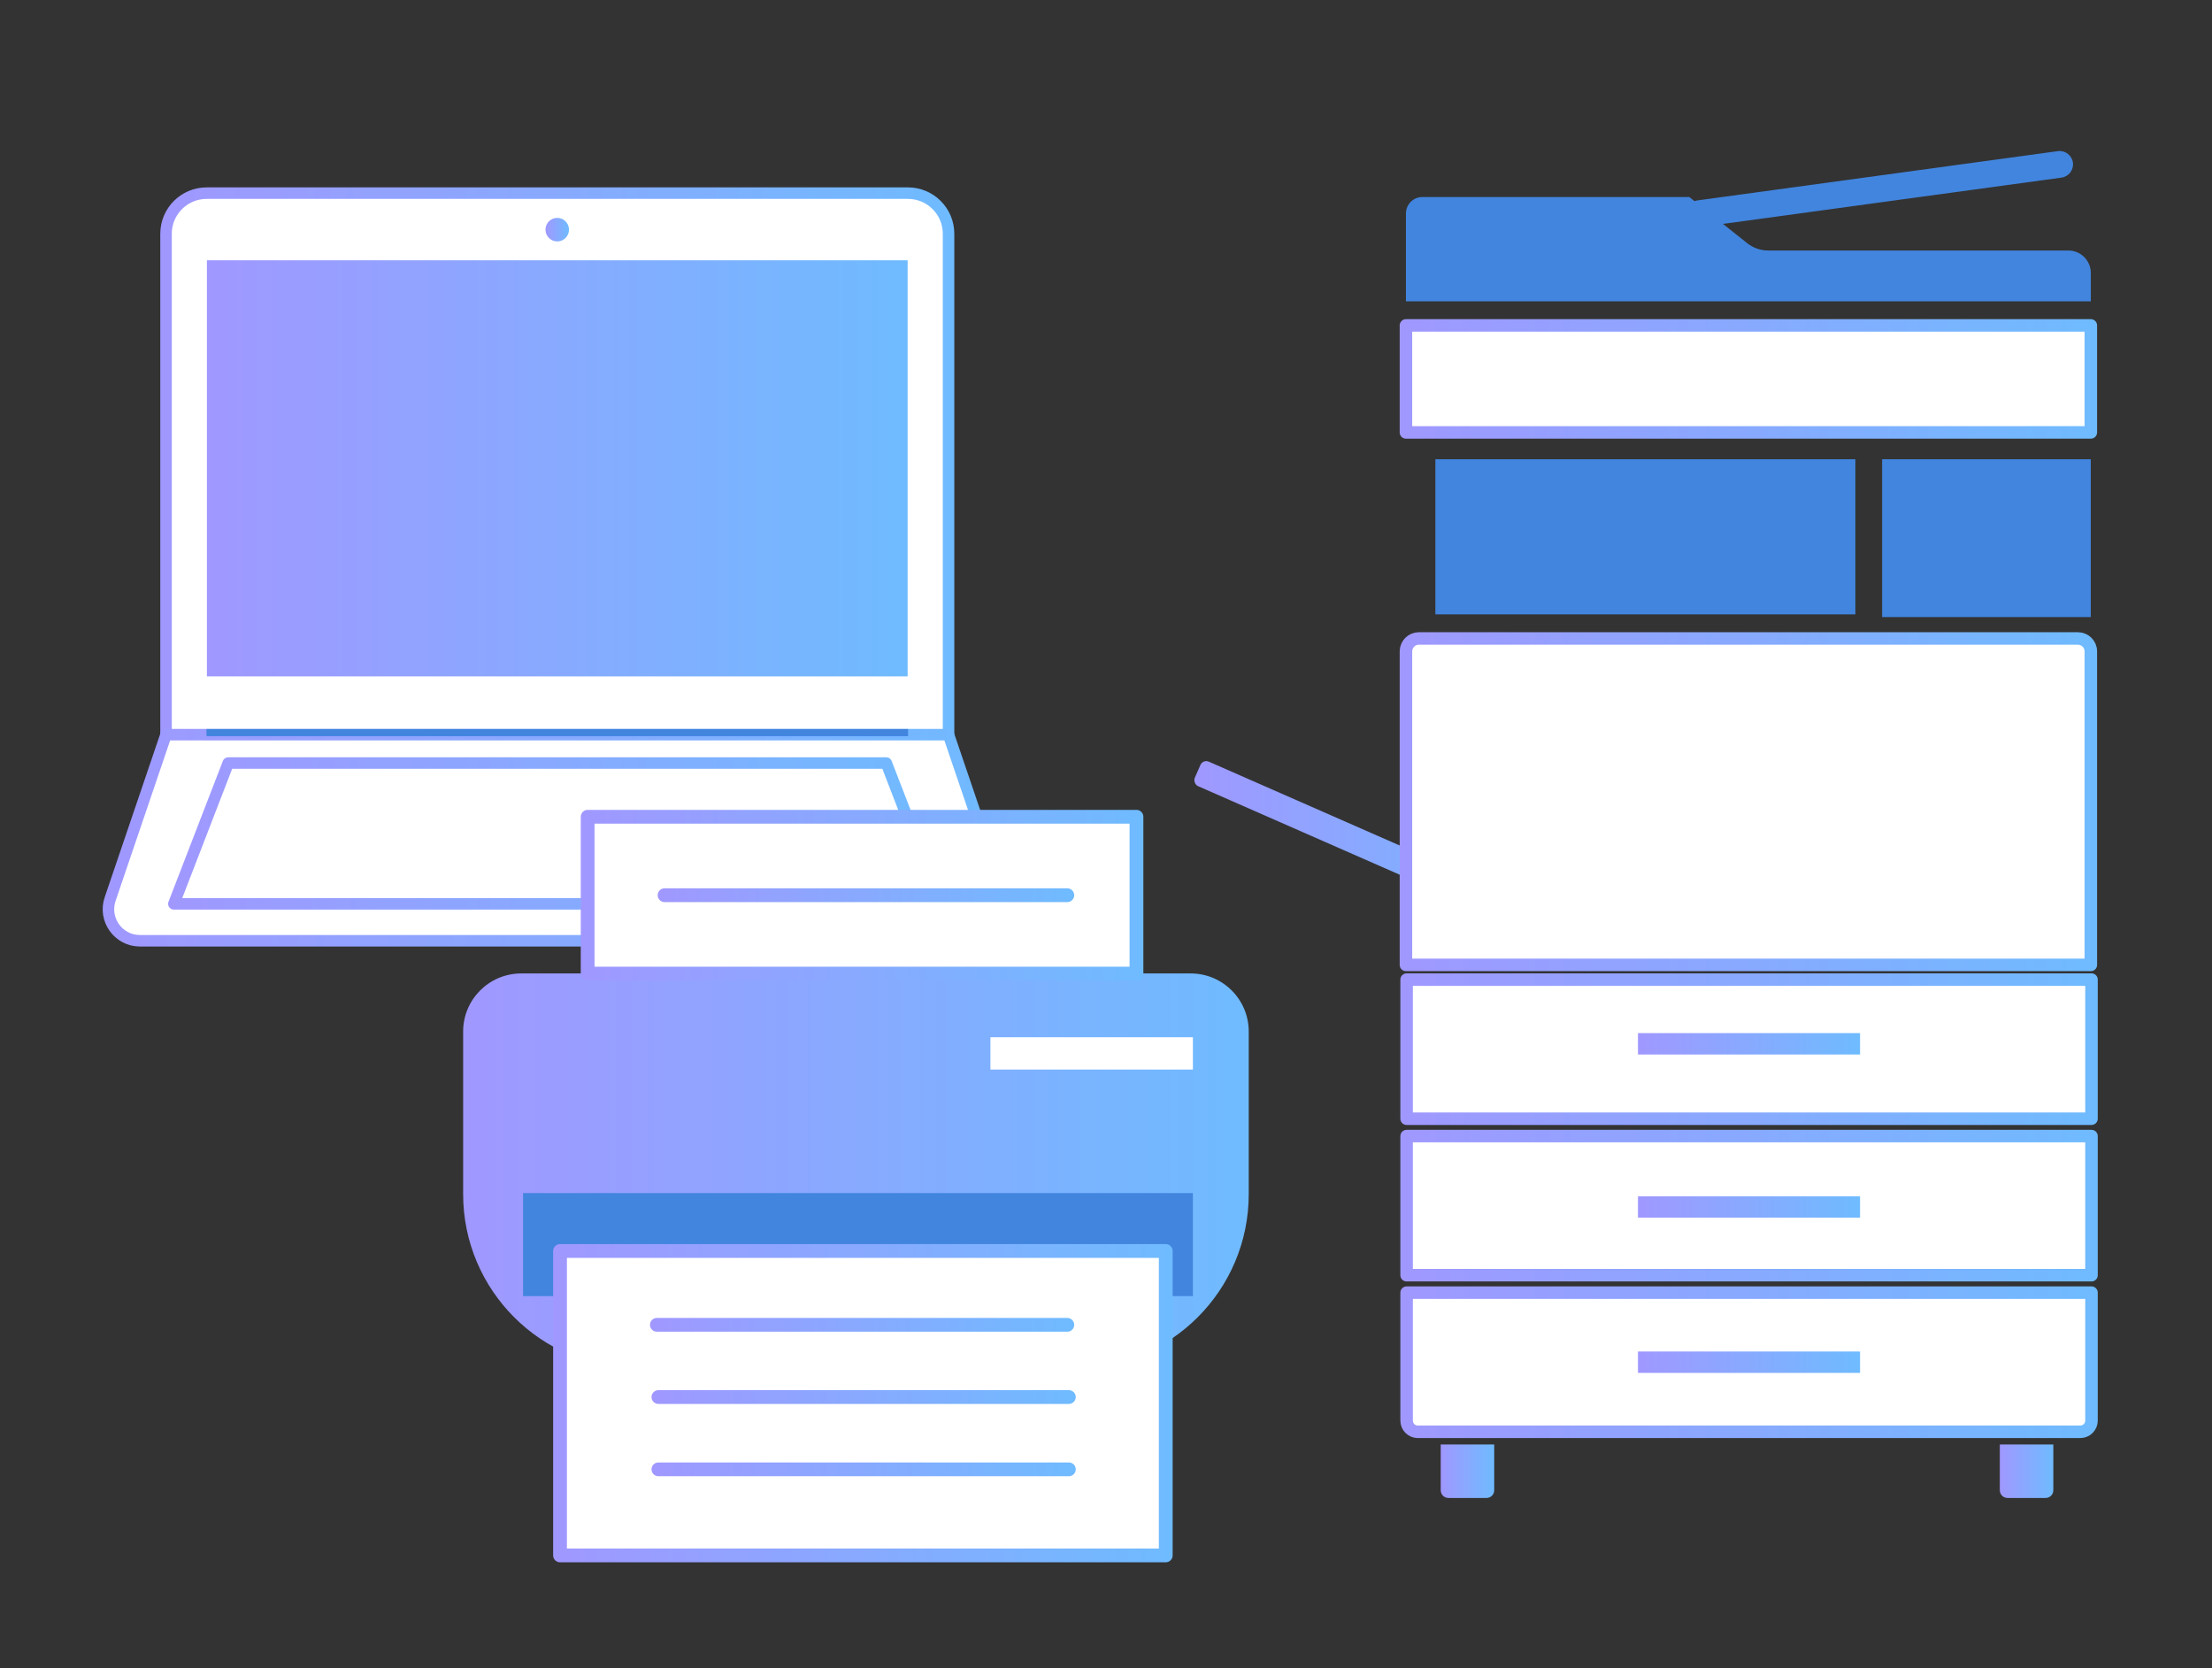 <?xml version="1.0" encoding="UTF-8"?>
<svg id="_レイヤー_1" data-name="レイヤー_1" xmlns="http://www.w3.org/2000/svg" xmlns:xlink="http://www.w3.org/1999/xlink" viewBox="0 0 330.79 249.47">
  <rect x="0" y="0" width="330.79" height="249.47" fill="#333333" stroke="none"/>
  <defs>
    <style>
      .cls-1 {
        fill: url(#_名称未設定グラデーション_471-16);
      }

      .cls-2 {
        fill: url(#_名称未設定グラデーション_471-14);
      }

      .cls-3 {
        fill: url(#_名称未設定グラデーション_471-12);
      }

      .cls-4 {
        fill: url(#_名称未設定グラデーション_471-15);
      }

      .cls-5 {
        fill: url(#_名称未設定グラデーション_471-17);
      }

      .cls-6 {
        fill: url(#_名称未設定グラデーション_471-13);
      }

      .cls-7 {
        fill: #4285de;
      }

      .cls-8 {
        fill: url(#_名称未設定グラデーション_471-6);
      }

      .cls-9 {
        fill: url(#_名称未設定グラデーション_471-4);
      }

      .cls-10 {
        fill: url(#_名称未設定グラデーション_471-3);
      }

      .cls-11, .cls-12, .cls-13, .cls-14, .cls-15, .cls-16, .cls-17, .cls-18, .cls-19, .cls-20, .cls-21, .cls-22, .cls-23, .cls-24, .cls-25 {
        fill: #fff;
      }

      .cls-12 {
        stroke: url(#_名称未設定グラデーション_471-18);
      }

      .cls-12, .cls-13, .cls-14, .cls-15, .cls-16, .cls-17 {
        stroke-width: 2.06px;
      }

      .cls-12, .cls-13, .cls-14, .cls-15, .cls-16, .cls-17, .cls-18, .cls-19, .cls-20, .cls-21, .cls-22, .cls-23, .cls-24, .cls-25 {
        stroke-linecap: round;
        stroke-linejoin: round;
      }

      .cls-13 {
        stroke: url(#_名称未設定グラデーション_471-19);
      }

      .cls-14 {
        stroke: url(#_名称未設定グラデーション_471-22);
      }

      .cls-15 {
        stroke: url(#_名称未設定グラデーション_471-20);
      }

      .cls-16 {
        stroke: url(#_名称未設定グラデーション_471-23);
      }

      .cls-17 {
        stroke: url(#_名称未設定グラデーション_471-21);
      }

      .cls-18 {
        stroke: url(#_名称未設定グラデーション_471);
      }

      .cls-18, .cls-24, .cls-25 {
        stroke-width: 1.72px;
      }

      .cls-19 {
        stroke: url(#_名称未設定グラデーション_471-10);
      }

      .cls-19, .cls-20, .cls-21, .cls-22, .cls-23 {
        stroke-width: 1.87px;
      }

      .cls-20 {
        stroke: url(#_名称未設定グラデーション_471-11);
      }

      .cls-21 {
        stroke: url(#_名称未設定グラデーション_471-7);
      }

      .cls-22 {
        stroke: url(#_名称未設定グラデーション_471-8);
      }

      .cls-23 {
        stroke: url(#_名称未設定グラデーション_471-9);
      }

      .cls-24 {
        stroke: url(#_名称未設定グラデーション_471-2);
      }

      .cls-25 {
        stroke: url(#_名称未設定グラデーション_471-5);
      }
    </style>
    <linearGradient id="_名称未設定グラデーション_471" data-name="名称未設定グラデーション 471" x1="23.97" y1="69.46" x2="142.7" y2="69.46" gradientUnits="userSpaceOnUse">
      <stop offset="0" stop-color="#a098ff"/>
      <stop offset="1" stop-color="#6fbbff"/>
    </linearGradient>
    <linearGradient id="_名称未設定グラデーション_471-2" data-name="名称未設定グラデーション 471" x1="15.36" y1="125.26" x2="151.31" y2="125.26" xlink:href="#_名称未設定グラデーション_471"/>
    <linearGradient id="_名称未設定グラデーション_471-3" data-name="名称未設定グラデーション 471" x1="30.94" y1="70.04" x2="135.73" y2="70.04" xlink:href="#_名称未設定グラデーション_471"/>
    <linearGradient id="_名称未設定グラデーション_471-4" data-name="名称未設定グラデーション 471" x1="81.58" y1="34.34" x2="85.09" y2="34.34" xlink:href="#_名称未設定グラデーション_471"/>
    <linearGradient id="_名称未設定グラデーション_471-5" data-name="名称未設定グラデーション 471" x1="25.14" y1="124.63" x2="141.54" y2="124.63" xlink:href="#_名称未設定グラデーション_471"/>
    <linearGradient id="_名称未設定グラデーション_471-6" data-name="名称未設定グラデーション 471" x1="178.6" y1="127.07" x2="233.09" y2="127.07" gradientTransform="translate(445.41 160.65) rotate(156.29)" xlink:href="#_名称未設定グラデーション_471"/>
    <linearGradient id="_名称未設定グラデーション_471-7" data-name="名称未設定グラデーション 471" x1="209.31" y1="56.66" x2="313.6" y2="56.66" xlink:href="#_名称未設定グラデーション_471"/>
    <linearGradient id="_名称未設定グラデーション_471-8" data-name="名称未設定グラデーション 471" x1="209.31" y1="119.87" x2="313.6" y2="119.87" xlink:href="#_名称未設定グラデーション_471"/>
    <linearGradient id="_名称未設定グラデーション_471-9" data-name="名称未設定グラデーション 471" x1="209.41" y1="156.88" x2="313.7" y2="156.88" xlink:href="#_名称未設定グラデーション_471"/>
    <linearGradient id="_名称未設定グラデーション_471-10" data-name="名称未設定グラデーション 471" x1="209.41" y1="180.28" x2="313.7" y2="180.28" xlink:href="#_名称未設定グラデーション_471"/>
    <linearGradient id="_名称未設定グラデーション_471-11" data-name="名称未設定グラデーション 471" x1="209.41" y1="203.69" x2="313.7" y2="203.69" xlink:href="#_名称未設定グラデーション_471"/>
    <linearGradient id="_名称未設定グラデーション_471-12" data-name="名称未設定グラデーション 471" x1="215.45" y1="219.99" x2="223.45" y2="219.99" xlink:href="#_名称未設定グラデーション_471"/>
    <linearGradient id="_名称未設定グラデーション_471-13" data-name="名称未設定グラデーション 471" x1="299.06" y1="219.99" x2="307.06" y2="219.99" xlink:href="#_名称未設定グラデーション_471"/>
    <linearGradient id="_名称未設定グラデーション_471-14" data-name="名称未設定グラデーション 471" x1="244.95" y1="156.08" x2="278.16" y2="156.08" xlink:href="#_名称未設定グラデーション_471"/>
    <linearGradient id="_名称未設定グラデーション_471-15" data-name="名称未設定グラデーション 471" x1="244.95" y1="180.48" x2="278.16" y2="180.48" xlink:href="#_名称未設定グラデーション_471"/>
    <linearGradient id="_名称未設定グラデーション_471-16" data-name="名称未設定グラデーション 471" x1="244.95" y1="203.69" x2="278.16" y2="203.69" xlink:href="#_名称未設定グラデーション_471"/>
    <linearGradient id="_名称未設定グラデーション_471-17" data-name="名称未設定グラデーション 471" x1="69.26" y1="175.07" x2="186.74" y2="175.07" xlink:href="#_名称未設定グラデーション_471"/>
    <linearGradient id="_名称未設定グラデーション_471-18" data-name="名称未設定グラデーション 471" x1="86.85" y1="133.86" x2="170.99" y2="133.86" xlink:href="#_名称未設定グラデーション_471"/>
    <linearGradient id="_名称未設定グラデーション_471-19" data-name="名称未設定グラデーション 471" x1="98.35" y1="133.86" x2="160.64" y2="133.86" xlink:href="#_名称未設定グラデーション_471"/>
    <linearGradient id="_名称未設定グラデーション_471-20" data-name="名称未設定グラデーション 471" x1="82.71" y1="209.82" x2="175.36" y2="209.82" xlink:href="#_名称未設定グラデーション_471"/>
    <linearGradient id="_名称未設定グラデーション_471-21" data-name="名称未設定グラデーション 471" x1="97.2" y1="198.1" x2="160.64" y2="198.1" xlink:href="#_名称未設定グラデーション_471"/>
    <linearGradient id="_名称未設定グラデーション_471-22" data-name="名称未設定グラデーション 471" x1="97.43" y1="208.9" x2="160.87" y2="208.9" xlink:href="#_名称未設定グラデーション_471"/>
    <linearGradient id="_名称未設定グラデーション_471-23" data-name="名称未設定グラデーション 471" x1="97.43" y1="219.71" x2="160.87" y2="219.71" xlink:href="#_名称未設定グラデーション_471"/>
  </defs>
  <g>
    <path class="cls-18" d="M30.9,28.88h104.88c3.35,0,6.07,2.72,6.07,6.07v75.1H24.83V34.95c0-3.35,2.72-6.07,6.07-6.07Z"/>
    <path class="cls-24" d="M24.83,109.85h117.01l8.36,24.59c1.03,3.03-1.2,6.2-4.4,6.23-.03,0-.06,0-.09,0H20.96s-.06,0-.09,0c-3.2-.03-5.43-3.2-4.4-6.23l8.36-24.59Z"/>
    <rect class="cls-7" x="30.88" y="109.01" width="104.92" height="1.07"/>
    <rect class="cls-10" x="30.94" y="38.92" width="104.79" height="62.22"/>
    <path class="cls-9" d="M85.09,34.34c0,.97-.79,1.76-1.76,1.76s-1.76-.79-1.76-1.76.79-1.76,1.76-1.76,1.76.79,1.76,1.76Z"/>
    <polygon class="cls-25" points="140.67 135.15 26 135.15 34.13 114.1 132.54 114.1 140.67 135.15"/>
  </g>
  <g>
    <path class="cls-7" d="M309.3,37.46h-44.87c-1.15,0-2.27-.39-3.17-1.11l-3.6-2.87,50.62-6.92c1.09-.15,1.86-1.16,1.71-2.25-.15-1.09-1.16-1.86-2.25-1.71l-53.91,7.37c-.15.02-.3.06-.43.11l-.77-.62h-39.92c-1.36,0-2.46,1.1-2.46,2.46v13.14h102.42v-4.24c0-1.85-1.5-3.36-3.36-3.36Z"/>
    <rect class="cls-8" x="176.64" y="125.07" width="58.41" height="4" rx=".95" ry=".95" transform="translate(343.21 326.2) rotate(-156.29)"/>
    <rect class="cls-21" x="210.25" y="48.66" width="102.42" height="16"/>
    <path class="cls-22" d="M212.18,95.47h98.56c1.06,0,1.93.86,1.93,1.93v46.88h-102.42v-46.88c0-1.06.86-1.93,1.93-1.93Z"/>
    <rect class="cls-7" x="281.46" y="68.67" width="31.2" height="23.6"/>
    <rect class="cls-7" x="214.65" y="68.67" width="62.81" height="23.2"/>
    <rect class="cls-23" x="210.35" y="146.48" width="102.42" height="20.8"/>
    <rect class="cls-19" x="210.35" y="169.88" width="102.42" height="20.8"/>
    <path class="cls-20" d="M210.35,193.29h102.42v19.13c0,.93-.75,1.68-1.68,1.68h-99.06c-.93,0-1.68-.75-1.68-1.68v-19.13h0Z"/>
    <path class="cls-3" d="M215.45,215.99h8v6.85c0,.64-.52,1.15-1.15,1.15h-5.7c-.64,0-1.15-.52-1.15-1.15v-6.85h0Z"/>
    <path class="cls-6" d="M299.06,215.99h8v6.85c0,.64-.52,1.15-1.15,1.15h-5.7c-.64,0-1.15-.52-1.15-1.15v-6.85h0Z"/>
    <rect class="cls-2" x="244.95" y="154.48" width="33.21" height="3.2"/>
    <rect class="cls-4" x="244.95" y="178.88" width="33.21" height="3.2"/>
    <rect class="cls-1" x="244.95" y="202.09" width="33.21" height="3.2"/>
  </g>
  <g>
    <path class="cls-5" d="M77.94,145.56h100.12c4.79,0,8.68,3.89,8.68,8.68v24.32c0,14.37-11.67,26.04-26.04,26.04h-65.4c-14.37,0-26.04-11.67-26.04-26.04v-24.32c0-4.79,3.89-8.68,8.68-8.68Z"/>
    <rect class="cls-12" x="87.88" y="122.13" width="82.07" height="23.45"/>
    <line class="cls-13" x1="99.38" y1="133.86" x2="159.61" y2="133.86"/>
    <rect class="cls-11" x="148.11" y="155.1" width="30.28" height="4.83"/>
    <rect class="cls-7" x="78.22" y="178.4" width="100.17" height="15.41"/>
    <rect class="cls-15" x="83.75" y="187.06" width="90.58" height="45.52"/>
    <line class="cls-17" x1="98.23" y1="198.1" x2="159.61" y2="198.1"/>
    <line class="cls-14" x1="98.46" y1="208.9" x2="159.84" y2="208.9"/>
    <line class="cls-16" x1="98.46" y1="219.71" x2="159.84" y2="219.71"/>
  </g>
</svg>